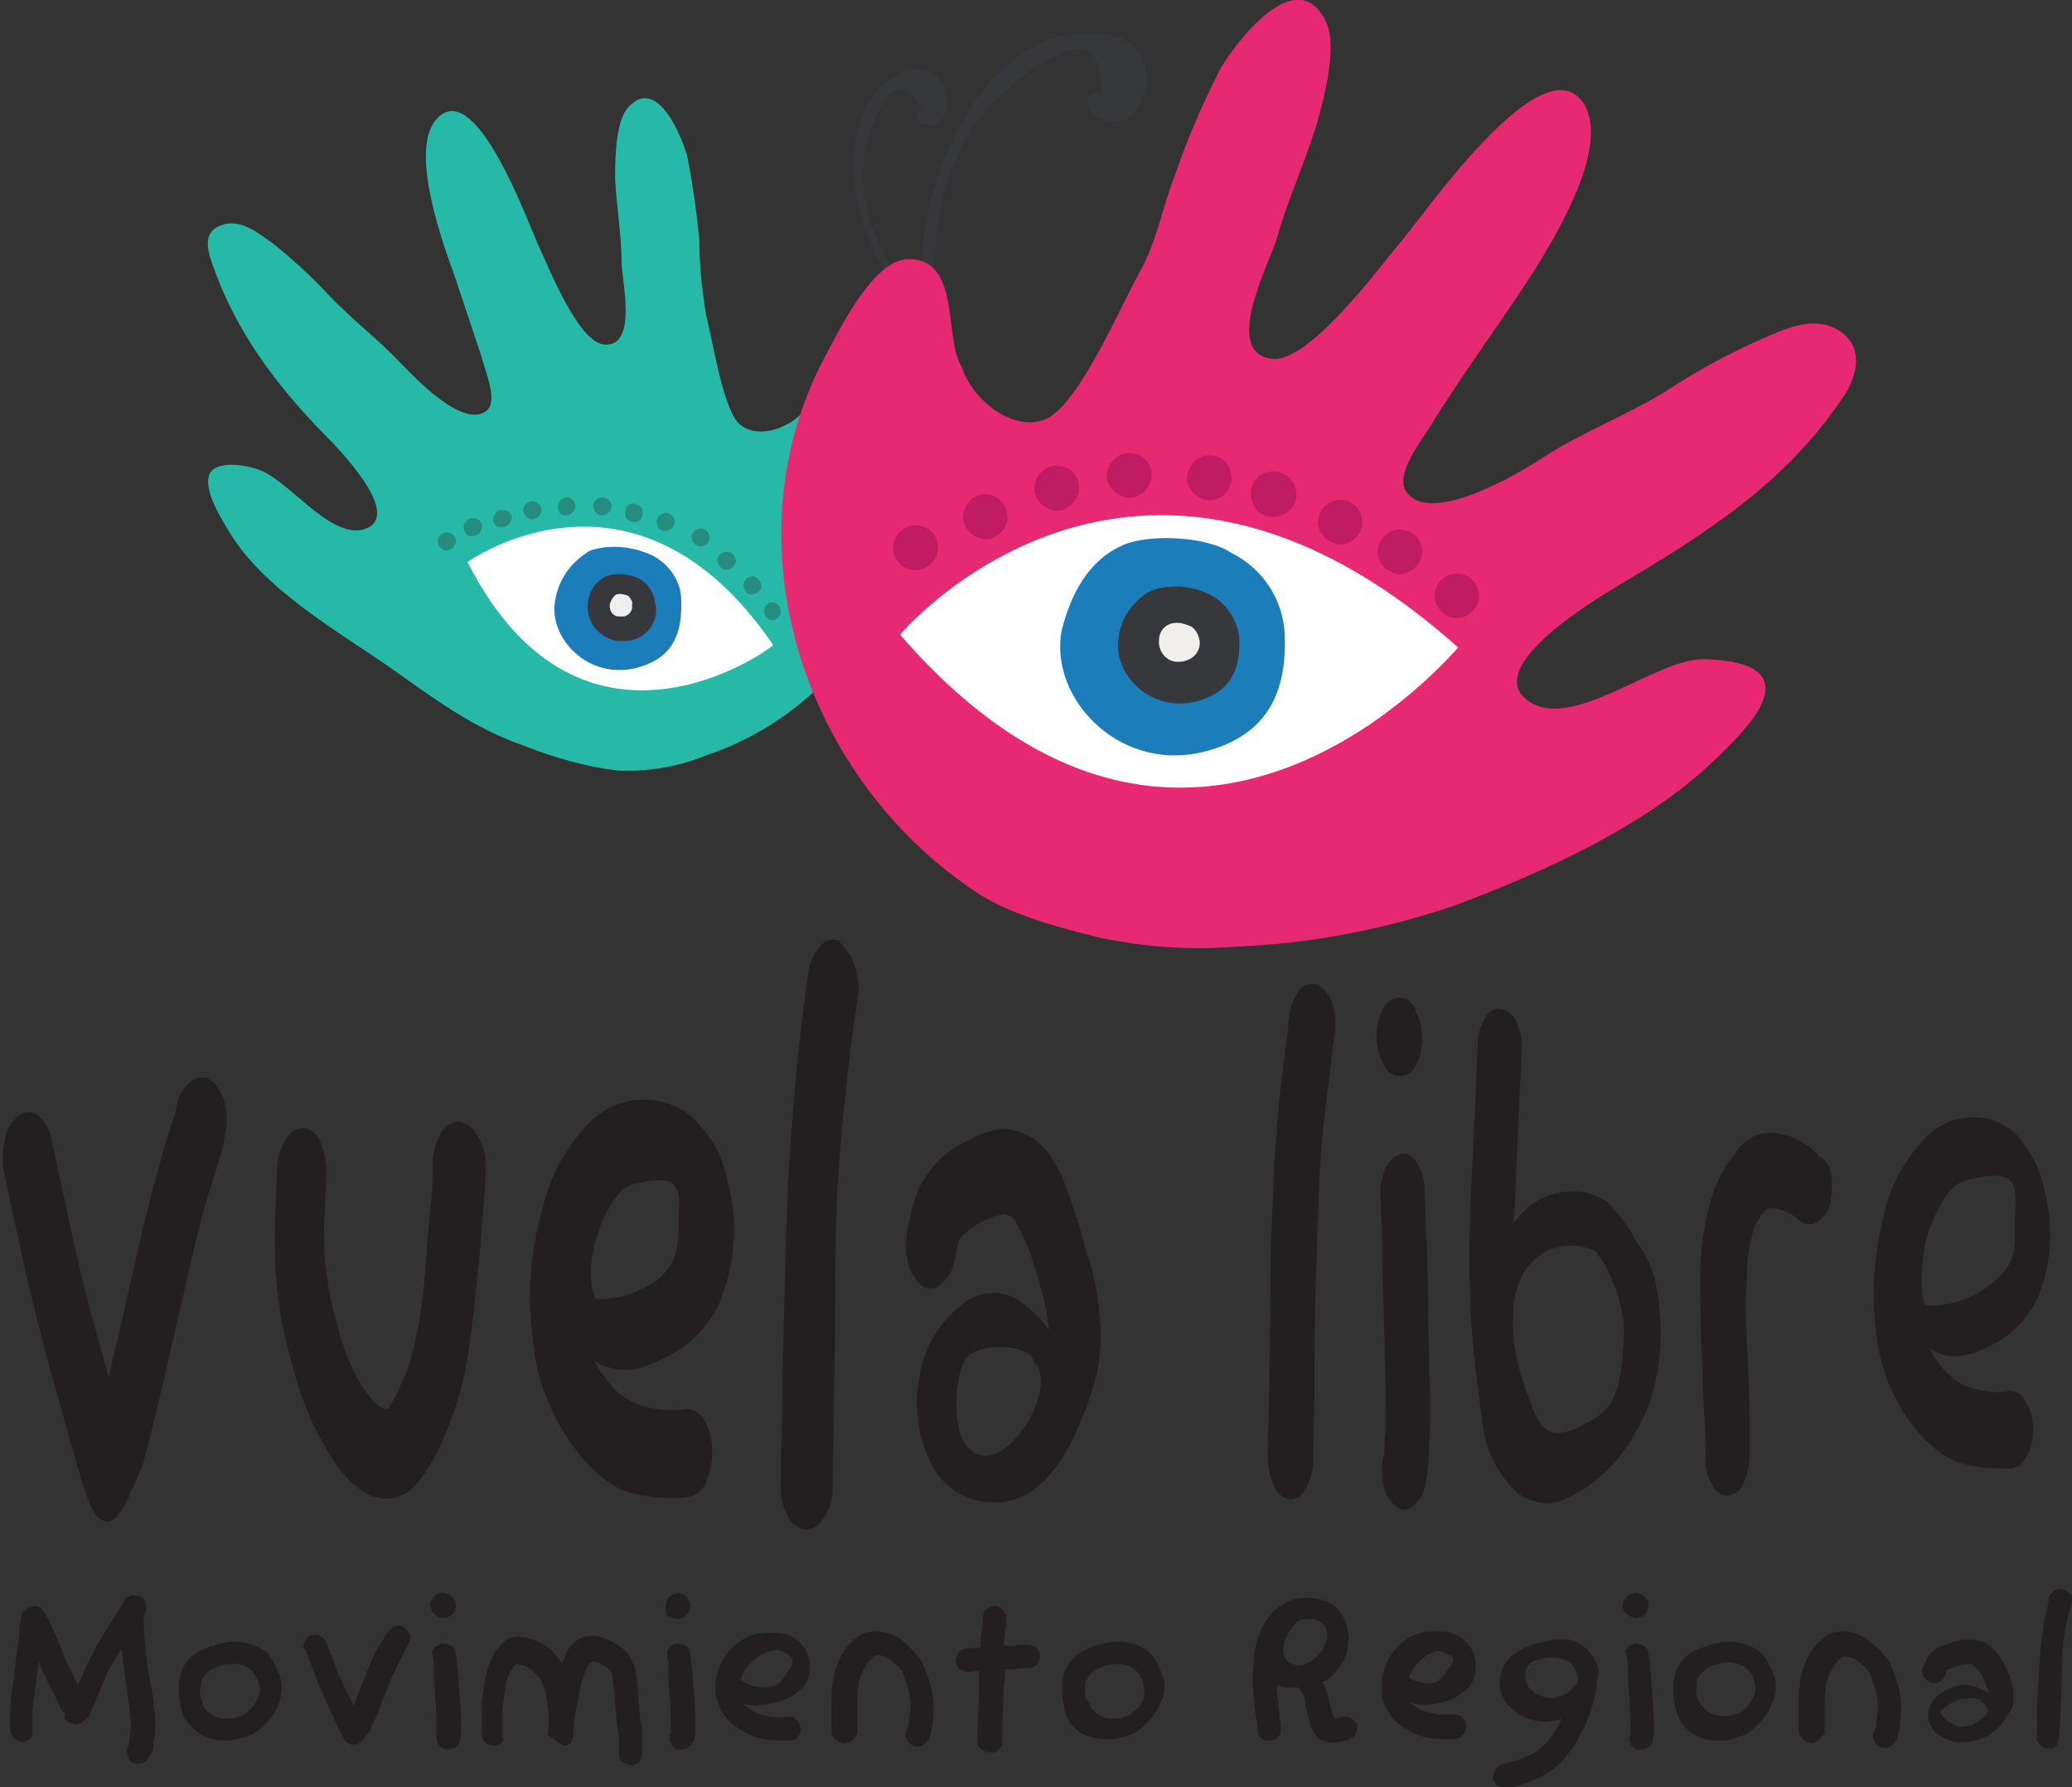 <?xml version="1.0" encoding="utf-8"?>
<!-- Generator: Adobe Illustrator 22.0.1, SVG Export Plug-In . SVG Version: 6.00 Build 0)  -->
<svg version="1.1" id="Layer_1" xmlns="http://www.w3.org/2000/svg" xmlns:xlink="http://www.w3.org/1999/xlink" x="0px" y="0px"
	 viewBox="0 0 160 138" style="enable-background:new 0 0 160 138;" xml:space="preserve">
<rect x="0" y="0" width="160" height="138" fill="#333333" stroke="none"/>
<style type="text/css">
	.st0{fill:#231F20;}
	.st1{fill:#37383B;}
	.st2{fill:#26B9A8;}
	.st3{fill:#FFFFFF;}
	.st4{fill:#E72971;}
	.st5{fill:#1C7DBB;}
	.st6{fill:#F0EFEE;}
	.st7{fill:#BF1C62;}
	.st8{fill:#258C7F;}
</style>
<title>logo_vl</title>
<g id="Layer_1-2">
	<path class="st0" d="M85,102.8c0,1.3-0.1,2.7-0.5,4c-0.4,1.5-1,2.9-1.6,4.2c-1.6,3.3-3.6,5-6,5c-2.1,0.1-4.1-1.1-5-3
		c-0.5-1-0.9-2.2-1-3.3c-0.2-1.3-0.1-2.6,0.2-3.9c0.4-2,1.5-3.7,3.1-5c1.5-1.3,3.7-1.3,5.1,0.1c0.7,0.5,1.2,1.1,1.7,1.8
		c-0.1-1-0.3-2.1-0.6-3.1c-0.3-1.2-0.7-2.5-1.2-3.7c-0.2-0.5-0.5-1.1-0.8-1.6c-0.1-0.2-0.3-0.3-0.4-0.4c-0.2-0.1-0.5-0.2-0.7-0.1
		c-0.5,0.1-0.9,0.3-1.4,0.5c-0.6,0.3-1.1,0.7-1.6,1.1C74.2,95.6,74,95.8,74,96l-0.3,1.4c-0.1,0.7-0.5,1.3-1.1,1.8
		c-0.4,0.4-1.1,0.4-1.5,0c-0.5-0.5-0.9-1.1-1-1.8c-0.2-0.9-0.2-1.8,0-2.6l0.3-1.3c0.3-1.5,1-2.8,2.1-3.9c0.7-0.7,1.5-1.2,2.4-1.6
		c0.7-0.4,1.5-0.7,2.2-0.8c0.7-0.1,1.5,0.1,2.1,0.4c0.7,0.3,1.4,0.9,1.8,1.5c0.6,0.9,1.1,1.8,1.4,2.8c0.6,1.6,1.1,3.2,1.5,4.8
		C84.6,98.6,84.9,100.7,85,102.8z M74.4,111.3c2.4,3.9,7.4-3.6,5.6-6l-0.1,0.4c0.4-2.1-4.4-2.1-5.3-0.8S73.6,109.9,74.4,111.3z"/>
	<path class="st0" d="M66,74.6c0.3,0.8,0.4,1.7,0.2,2.6L66.1,78c-0.1,0.5-0.3,2-0.6,4.5s-0.5,4.9-0.7,7.3s-0.3,5.7-0.3,9.8
		s-0.1,7.3-0.1,9.3s-0.1,3.6-0.1,4.6v1.4c0,0.8-0.2,1.6-0.7,2.3c-0.3,0.6-0.8,0.9-1.4,0.9c-0.6-0.1-1.2-0.5-1.4-1.1
		c-0.4-0.8-0.6-1.6-0.5-2.4v-1.5c0-0.9,0.1-2.4,0.1-4.5s0.1-5.1,0.2-9.3s0.2-7.7,0.4-10.4s0.4-5.4,0.7-8.1s0.5-4.2,0.6-4.8l0.1-0.8
		c0.1-0.8,0.4-1.5,0.9-2.1c0.4-0.5,1-0.7,1.5-0.4C65.4,73.3,65.8,73.9,66,74.6z"/>
	<path class="st0" d="M45.8,99.8c0,0.2,0.1,0.4,0.2,0.5c1.7,0.1,3.4-0.5,4.8-1.5c1.6-1.4,1.6-2.7,1.6-4.7c0-0.8,0.3-2.2-0.6-2.8
		c-0.7-0.4-2.7,0-3.3,0.3c-1.2,0.6-2.2,3-2.5,4.2C45.6,97.1,45.5,98.5,45.8,99.8z M56.2,91.3c0.8,3,0.6,6.2-0.6,9.2
		c-1,2.3-3,4-5.3,4.8c-1.4,0.7-3.1,0.6-4.4-0.2c0.2,0.4,0.5,0.9,0.8,1.2c0.7,1.1,1.7,1.9,3,2.3c0.8,0.2,1.7,0.3,2.5,0.3l0.8-0.1
		c0.6,0,1.2,0.4,1.4,0.9c0.4,0.7,0.6,1.5,0.6,2.4c0,0.8-0.2,1.7-0.5,2.4c-0.2,0.6-0.8,1-1.4,1.1l-0.8,0.1c-1,0-2.1-0.1-3.1-0.3
		c-1.7-0.3-3.4-1.6-5-3.8c-1.8-2.5-2.9-5.5-3.1-8.6c-0.4-3.3-0.1-6.6,0.8-9.7c0.6-2.6,1.9-4.9,3.8-6.8c1.5-1.4,3.6-1.9,5.5-1.4
		c1.2,0.3,2.3,1,3,2C55.3,88.3,55.9,89.7,56.2,91.3L56.2,91.3z"/>
	<path class="st0" d="M45.8,99.8l0.2,0.5C45.8,100.2,45.8,100,45.8,99.8z"/>
	<path class="st0" d="M37.5,90v0.7c0,0.7-0.1,1.6-0.2,2.9s-0.2,2.7-0.4,4.6s-0.4,4-0.7,6c-0.3,2.2-0.9,4.4-1.8,6.5
		c-0.6,1.5-1.4,2.9-2.4,4.1c-0.8,0.8-1.9,1.1-3,0.8c-1.1-0.3-2.3-1.3-3.5-3.2c-1.3-2.1-2.3-4.5-2.9-6.9c-0.7-2.3-1.1-4.6-1.3-7
		c-0.1-1.9-0.1-3.8,0-5.7l0.1-2.6c0-0.8,0.3-1.6,0.7-2.3c0.3-0.5,0.8-0.8,1.4-0.8c0.6,0.1,1,0.5,1.2,1c0.4,0.8,0.5,1.6,0.5,2.5
		l-0.1,2.6c-0.1,1.4-0.1,2.8,0,4.3c0.2,1.7,0.5,3.4,1,5c0.4,1.6,1,3.2,1.9,4.6c0.7,1,1.2,1.5,1.5,1.6c0.2,0.1,0.4,0.1,0.5,0.1
		c0.4-0.7,0.8-1.4,1.1-2.2c0.6-1.3,0.9-2.7,1.2-4.1c0.3-1.8,0.5-3.5,0.6-5.3s0.3-3.4,0.4-4.5c0.1-0.9,0.1-1.5,0.1-1.9V90
		c0-0.9,0.2-1.7,0.6-2.4c0.2-0.6,0.8-0.9,1.4-1c0.6,0.1,1.1,0.4,1.4,1C37.3,88.3,37.5,89.1,37.5,90z"/>
	<path class="st0" d="M17.4,85.4c0.2,0.9,0.1,1.8-0.1,2.6l-0.1,0.6c-0.1,0.4-0.4,1.4-0.9,3c-0.5,1.4-1,3.4-1.6,6
		c-0.6,2.8-1.2,5.2-1.7,7.4c-0.5,2.3-1.1,4.7-1.7,7.1c-0.1,0.3-0.2,0.7-0.3,1s-0.4,1-0.8,1.9c-0.3,0.7-0.6,1.4-1.1,2
		c-0.3,0.4-0.8,0.6-1.2,0.4c-0.5-0.2-0.9-0.9-1.3-2.2c-0.2-0.4-0.8-2.6-1.9-6.5s-2.2-8-3.1-12.2l-1.3-6c-0.2-0.9-0.1-1.8,0.1-2.6
		c0.1-0.7,0.5-1.3,1.1-1.8c0.5-0.3,1.1-0.3,1.5,0.1c0.6,0.5,0.9,1.2,1,1.9l1.3,6c0.8,3.9,1.8,7.7,2.9,11.5c0.1,0.4,0.2,0.7,0.2,0.7
		c0.3-1.3,0.6-2.6,0.9-3.8c0.5-2.3,1.1-4.8,1.7-7.5c0.7-2.8,1.3-5.1,1.8-6.8c0.5-1.5,0.8-2.4,0.8-2.6l0.1-0.5
		c0.2-0.7,0.6-1.3,1.2-1.7c0.5-0.3,1.1-0.3,1.5,0.1C16.9,84,17.3,84.7,17.4,85.4z"/>
	<path class="st0" d="M157.9,92.1c0.7,2.7,0.5,5.5-0.5,8c-0.9,2-2.6,3.5-4.6,4.2c-1.2,0.6-2.7,0.6-3.8-0.2c0.2,0.4,0.4,0.8,0.7,1.1
		c0.6,1,1.6,1.7,2.6,2c0.7,0.2,1.5,0.3,2.2,0.3l0.7-0.1c0.5,0,1,0.3,1.2,0.8c0.4,0.6,0.6,1.4,0.6,2.1c0,0.7-0.1,1.5-0.5,2.1
		c-0.2,0.5-0.6,0.9-1.2,1h-0.7c-0.9,0-1.8-0.1-2.7-0.3c-1.5-0.3-3-1.4-4.4-3.3c-1.6-2.2-2.5-4.8-2.7-7.6c-0.3-2.9,0-5.7,0.7-8.5
		c0.5-2.3,1.7-4.3,3.3-6c1.3-1.2,3.1-1.7,4.8-1.3c1,0.3,2,0.9,2.6,1.8C157.1,89.4,157.7,90.7,157.9,92.1z M155.6,94
		c0-0.9,0.3-2.5-0.6-3c-0.7-0.5-2.9,0-3.6,0.3c-1.3,0.6-2.4,3.3-2.7,4.6c-0.3,1.5-0.4,3-0.2,4.4l-0.1-0.2c0,0.1,0,0.2,0.1,0.3l0,0
		l0,0c0,0.1,0.1,0.2,0.1,0.4c1.9,0.1,3.7-0.5,5.2-1.7C155.8,97.6,155.6,96.2,155.6,94z"/>
	<path class="st0" d="M148.6,100.6c0,0.1,0,0.2,0.1,0.2c0-0.1-0.1-0.2-0.1-0.4C148.6,100.5,148.6,100.6,148.6,100.6z"/>
	<path class="st0" d="M148.6,100.6c0,0,0-0.1-0.1-0.1s0,0,0,0l0,0c0,0,0-0.1,0-0.2L148.6,100.6z"/>
	<path class="st0" d="M148.5,100.3c0,0.1,0,0.1,0,0.2c0-0.1-0.1-0.2-0.1-0.3L148.5,100.3z"/>
	<path class="st0" d="M141.4,90.8c0.1,0.7,0.1,1.5-0.1,2.2c-0.1,0.6-0.5,1.1-1.1,1.4c-0.4,0.3-1,0.1-1.3-0.2l-0.5-0.4
		c-0.4-0.2-0.8-0.4-1.3-0.5c-0.3-0.1-0.7,0-0.9,0.3c-0.4,0.5-0.8,1.1-0.9,1.8c-0.3,1-0.4,2-0.4,3.1c-0.1,1.7-0.1,3.5,0,5.4
		s0.2,3.8,0.2,5.1s0,2.3,0,2.8v0.7c0,0.7-0.2,1.5-0.5,2.1c-0.2,0.5-0.7,0.8-1.2,0.9c-0.5,0-1-0.4-1.2-0.9c-0.4-0.6-0.5-1.4-0.5-2.1
		v-0.7c0-0.4,0-1.2-0.1-2.5s-0.1-2.9-0.2-4.9c-0.1-2.2-0.1-4.2-0.1-6.1c0-1.9,0.3-3.8,0.8-5.6c0.4-1.4,1.1-2.7,2-3.8
		c0.8-1.2,2.2-1.7,3.6-1.3c0.8,0.2,1.6,0.6,2.3,1.2l0.5,0.5C141,89.5,141.4,90.2,141.4,90.8z"/>
	<path class="st0" d="M128.1,100.6c0.2,1.7,0.2,3.5-0.1,5.2c-0.3,1.7-0.8,3.3-1.7,4.8c-0.8,1.5-1.9,2.8-3.2,3.8
		c-1,0.8-2.1,1.4-3.3,1.7c-1.2,0-2.3-0.4-3.1-1.3c-1.2-1.3-2-3-2.2-4.8c-0.2-1.4-0.5-3.6-0.8-6.6c-0.3-3.9-0.3-7.7-0.1-11.6
		c0.2-4.3,0.4-7.3,0.4-8.8l0.1-2.4c0-0.7,0.2-1.4,0.6-2c0.2-0.5,0.7-0.8,1.2-0.7c0.5,0.1,1,0.5,1.2,1c0.3,0.7,0.5,1.4,0.4,2.2
		l-0.1,2.4c-0.1,1.6-0.2,4.5-0.4,8.9c0,0.7-0.1,1.4-0.1,2c0.2-0.2,0.4-0.5,0.6-0.7c0.9-1,2.2-1.6,3.6-1.7c1.1-0.1,2.1,0.2,3,0.8
		c0.9,0.9,1.7,1.9,2.2,3C127.4,97.1,127.9,98.8,128.1,100.6z M124.1,108.7c1.2-1.3,1.3-4.8,1.3-6.4c-0.2-1.8-0.8-3.5-1.7-5l0.1,0.1
		c-0.1-0.1-0.1-0.2-0.2-0.3l0,0c0,0,0-0.1-0.1-0.1c-0.1-0.1-0.2-0.3-0.3-0.4c-2.1-1-4.5-0.2-5.6,1.8c-1.4,2.6-0.7,6.6,0.3,9.1
		c0.4,1,0.8,2.9,2.1,3.1C121.1,110.9,123.6,109.4,124.1,108.7L124.1,108.7z"/>
	<path class="st0" d="M123.8,97.4L123.8,97.4c-0.1-0.1-0.1-0.2-0.2-0.3C123.7,97.3,123.8,97.3,123.8,97.4z"/>
	<path class="st0" d="M123.8,97.4l-0.3-0.4c0,0,0.1,0.1,0.1,0.1c0,0,0.1,0.1,0.1,0.1l0,0C123.7,97.2,123.7,97.3,123.8,97.4z"/>
	<path class="st0" d="M123.6,97.1c0,0-0.1-0.1-0.1-0.1l0,0l-0.2-0.2C123.4,96.8,123.5,96.9,123.6,97.1z"/>
	<path class="st0" d="M110.3,102.9c0.1,3.7,0.2,6.3,0.1,7.7c0,1.1-0.1,2.3-0.2,3.4l-0.1,0.5c-0.1,0.7-0.4,1.3-0.9,1.7
		c-0.3,0.4-0.9,0.5-1.3,0.2c-0.5-0.4-0.9-0.9-1-1.5c-0.2-0.7-0.3-1.5-0.1-2.3l0.1-0.4c0-0.3,0-0.9,0.1-1.8c0-1.3,0-3.8-0.1-7.3
		c-0.1-3.6-0.2-6.2-0.2-8l-0.1-2.7c-0.1-0.7,0.1-1.5,0.4-2.2c0.2-0.5,0.6-0.9,1.2-1.1c0.5-0.1,1,0.2,1.2,0.7c0.4,0.6,0.6,1.3,0.6,2
		l0.1,2.6C110.2,96.5,110.3,99.3,110.3,102.9z"/>
	<path class="st0" d="M109.3,78.1c0.4,0.6,0.5,1.4,0.5,2.1c0,0.7-0.1,1.5-0.5,2.1c-0.2,0.5-0.7,0.8-1.2,0.8c-0.5,0-1-0.3-1.2-0.8
		l-0.1-0.2c-0.4-0.7-0.5-1.4-0.5-2.1c0-0.7,0.1-1.4,0.5-2.1c0.3-0.7,1-1,1.7-0.8c0.3,0.1,0.6,0.4,0.8,0.8L109.3,78.1z"/>
	<path class="st0" d="M102.9,77.5c0.2,0.7,0.3,1.5,0.2,2.2l-0.1,0.7c-0.1,0.4-0.2,1.7-0.5,4s-0.5,4.3-0.6,6.4s-0.2,5-0.3,8.6
		s-0.1,6.4-0.1,8.2s-0.1,3.1-0.1,4v1.3c0,0.7-0.2,1.4-0.6,2.1c-0.2,0.5-0.7,0.8-1.2,0.8c-0.5-0.1-1-0.5-1.2-1
		c-0.3-0.7-0.5-1.4-0.5-2.2v-1.3c0-0.8,0.1-2.1,0.1-3.9s0.1-4.5,0.1-8.1s0.2-6.7,0.3-9.1s0.3-4.7,0.6-7.1s0.5-3.7,0.5-4.2l0.1-0.7
		c0.1-0.7,0.4-1.3,0.8-1.8c0.3-0.4,0.8-0.5,1.3-0.4C102.3,76.4,102.7,76.9,102.9,77.5z"/>
	<path class="st0" d="M136.4,74.8L136.4,74.8c0.1-0.1,0-0.2,0-0.2C136.4,74.7,136.4,74.7,136.4,74.8z"/>
	<path class="st1" d="M72.2,20.3c0-3.7,1-7.4,3-10.6C76.8,7.3,85.7-1,85,7.7c0.1-0.7-1-0.7-1,0c-0.1,1.8,2.5,2.3,3.6,1
		c1.6-2.1,1.3-5.3-1.7-5.9c-9.2-2-14.6,10.2-14.7,17.5c0.1,0.3,0.4,0.4,0.6,0.4C72,20.6,72.1,20.4,72.2,20.3L72.2,20.3z"/>
	<path class="st1" d="M68.8,20.5c-1.4-2.1-2.1-4.6-2.2-7.1c0-1.9,1.9-9.9,4.8-4.7c-0.2-0.4-0.8,0-0.6,0.4c0.6,1.1,2.3,0.4,2.3-0.8
		C73.3,6.5,72,4.8,70,5.5c-5.9,2.3-4.4,11.2-1.8,15.3C68.5,21.2,69.1,20.8,68.8,20.5z"/>
	<path class="st2" d="M62.4,31.3c1.5-1.3,1.5-5.7,4.3-4.9c1.8,0.5,2.5,4.3,2.9,5.9c2.8,11.1-4.3,22.4-15,26
		c-2.2,0.9-4.5,1.3-6.9,1.2c-2.5-0.3-4.9-1-7.2-1.9c-4-1.4-6.9-3.6-10.3-6c-4.3-3-9.9-6.1-12.6-10.7c-0.6-1-2.1-3.4-1.3-4.5
		c0.7-0.8,2.6-0.5,3.5-0.2c2.4,0.7,5.5,5.3,8.2,4.7c3.4-0.9-1.9-6.3-2.9-7.3c-3.8-3.9-6.9-8-8.7-13.2c-0.5-1.4-0.7-2.7,1-3.1
		c1.4-0.3,2.7,0.8,3.8,1.6c1.5,1.2,2.9,2.5,4.2,3.9c1.7,1.8,3.8,3.4,5.5,5.2c0.9,0.9,5,5.4,6.8,3.6c0.7-0.9-0.3-3.1-0.5-4
		c-0.7-2.1-1.4-4.2-2.1-6.3c-0.9-2.5-3.7-10.1-1.2-12.3c3-2.7,6.9,8.3,7.7,10s3,7.3,5,7.6c2.7,0.3,1.4-5,1.4-6.3
		c0-2.1-0.4-4.4-0.5-6.5c0-1.3,0-4.4,1-5.5c2.3-2.6,4.3,2.6,4.6,3.9c0.4,2.1,0.7,4.2,0.9,6.3c0,1.9,0.2,3.8,0.5,5.7
		c0.5,2,1.2,6.5,2.3,8.2C58.1,34.2,61.3,33.1,62.4,31.3"/>
	<path class="st3" d="M36.1,43.4c0,0,12.9-9.3,23.6,6.4C59.8,49.9,45,60.9,36.1,43.4z"/>
	<path class="st4" d="M74.3,28.4c-1.5-2.3,0-8.4-4.2-8.4c-2.6,0.1-5.1,5.1-6.1,7c-8,14.3-2.3,32.6,11.1,41.7
		c2.7,1.9,6.6,2.9,9.8,3.7c3.4,0.7,6.9,1,10.4,0.7c5.7-0.2,11.4-1.3,16.8-3.1c7-2.6,15.3-6.3,20.7-11.7c1.2-1.2,4.2-4,3.4-5.8
		c-0.6-1.4-3.4-1.6-4.8-1.6c-3.6,0.1-9.7,5.3-13.1,3.4c-4.4-2.5,5-8.1,6.7-9.1c6.7-4,12.8-7.8,17.3-14.5c1.2-1.7,1.7-4.1-0.5-5.3
		c-1.9-1-4,0-5.8,0.8c-2.5,1.1-4.9,2.4-7.2,3.9c-3,1.9-6.5,3.2-9.6,5.2c-1.5,1-9,5.6-10.7,2.5c-0.7-1.5,1.6-4.2,2.2-5.3
		c1.7-2.7,3.5-5.3,5.3-7.9c2.2-3.2,8.8-12.6,6.3-16.6c-3.2-4.9-12.6,9-14.4,11c-1.5,1.8-6.9,9.1-9.7,8.7c-3.9-0.5-0.1-7.5,0.4-9.3
		c0.8-2.9,2.2-5.9,3.1-8.9c0.5-1.8,1.7-6.1,0.6-8c-2.3-4.4-7,2-8,3.7c-1.4,2.7-2.6,5.5-3.6,8.4c-1,2.6-1.4,5.2-2.8,7.6
		c-1.4,2.6-4,8.5-6.2,10.5C79.3,34.1,75.2,31.3,74.3,28.4"/>
	<path class="st3" d="M69.5,49c0,0,18-21.4,43.1,1C112.5,50,92,75,69.5,49z"/>
	<path class="st5" d="M95.1,42.7c-1.9-1.3-6.4-1.5-8.4-0.6c-2.7,1.2-4,3.8-4.7,6.5C80.9,54,86.7,60,93.5,57.9
		c4.7-1.4,5.9-4.9,5.7-9.1C99,46.2,97.5,43.9,95.1,42.7"/>
	<path class="st1" d="M93.4,45.9c-1.4-0.7-3-0.8-4.5-0.3c-1.3,0.7-2.3,2-2.5,3.5c-0.6,2.9,2.5,6.1,6.2,5c2.6-0.8,3.2-2.6,3.1-4.9
		C95.5,47.7,94.6,46.5,93.4,45.9"/>
	<path class="st6" d="M91.8,48.3c-0.5-0.2-1-0.3-1.5-0.1c-0.5,0.2-0.8,0.7-0.8,1.2c-0.1,0.9,0.6,1.7,1.4,1.7c0.2,0,0.5,0,0.7-0.1
		c0.7-0.2,1.2-0.9,1-1.7C92.5,48.9,92.2,48.4,91.8,48.3"/>
	<path class="st5" d="M50.4,42.9c-1.5-0.7-3.2-0.9-4.8-0.4c-1.4,0.8-2.4,2.1-2.7,3.7c-0.7,3,2.6,6.5,6.5,5.3
		c2.7-0.8,3.3-2.8,3.2-5.2C52.6,44.9,51.7,43.6,50.4,42.9"/>
	<path class="st1" d="M49.4,44.7c-0.8-0.4-1.8-0.5-2.6-0.2c-0.8,0.4-1.3,1.1-1.4,2c-0.2,1.5,0.9,2.8,2.3,3c0.4,0,0.8,0,1.2-0.1
		c1.2-0.3,2-1.6,1.7-2.8C50.5,45.8,50.1,45.1,49.4,44.7"/>
	<path class="st6" d="M48.5,46c-0.3-0.1-0.6-0.2-0.9-0.1c-0.2,0.1-0.4,0.4-0.5,0.7c-0.1,0.5,0.2,1,0.7,1c0.1,0,0.3,0,0.4,0
		c0.4-0.1,0.7-0.5,0.6-0.9C48.9,46.5,48.7,46.2,48.5,46"/>
	<path class="st7" d="M72.4,42.6c-0.2,0.9-1.1,1.6-2,1.4S68.8,43,69,42c0.2-0.9,1-1.6,2-1.4C71.9,40.7,72.6,41.6,72.4,42.6
		C72.4,42.6,72.4,42.6,72.4,42.6z"/>
	<path class="st8" d="M60.3,47.3c-0.1,0.4-0.4,0.6-0.7,0.6c0,0,0,0,0,0c-0.4-0.1-0.6-0.4-0.6-0.8c0,0,0,0,0,0
		c0.1-0.4,0.4-0.6,0.7-0.6c0,0,0,0,0,0C60.1,46.6,60.3,46.9,60.3,47.3C60.3,47.3,60.3,47.3,60.3,47.3z"/>
	<path class="st8" d="M58.8,45.3c-0.1,0.4-0.4,0.6-0.8,0.6s-0.6-0.4-0.6-0.8c0.1-0.4,0.4-0.6,0.8-0.6C58.5,44.6,58.8,44.9,58.8,45.3
		C58.8,45.3,58.8,45.3,58.8,45.3z"/>
	<path class="st8" d="M56.8,43.4c-0.1,0.4-0.4,0.6-0.8,0.6c-0.4-0.1-0.6-0.4-0.6-0.8s0.4-0.6,0.8-0.6C56.6,42.7,56.9,43,56.8,43.4z"
		/>
	<path class="st8" d="M54.8,41.6c-0.1,0.4-0.4,0.6-0.8,0.6c-0.4-0.1-0.6-0.4-0.6-0.8c0.1-0.4,0.4-0.6,0.8-0.6c0,0,0,0,0,0
		C54.6,40.9,54.8,41.2,54.8,41.6C54.8,41.6,54.8,41.6,54.8,41.6z"/>
	<path class="st8" d="M52.1,40.4c-0.1,0.4-0.4,0.6-0.8,0.6s-0.6-0.4-0.6-0.8c0.1-0.4,0.4-0.6,0.8-0.6C51.9,39.7,52.2,40.1,52.1,40.4
		C52.1,40.4,52.1,40.4,52.1,40.4z"/>
	<path class="st8" d="M49.6,39.7c0,0.4-0.3,0.7-0.7,0.6s-0.7-0.3-0.6-0.7c0,0,0-0.1,0-0.1c0-0.4,0.3-0.7,0.7-0.6s0.7,0.3,0.6,0.7
		C49.7,39.6,49.7,39.7,49.6,39.7z"/>
	<path class="st8" d="M47.2,39.2c-0.1,0.4-0.4,0.6-0.8,0.6c-0.4-0.1-0.6-0.4-0.6-0.8c0.1-0.4,0.4-0.6,0.8-0.6c0,0,0,0,0,0
		C47,38.5,47.3,38.8,47.2,39.2z"/>
	<path class="st8" d="M44.4,39.2c-0.1,0.4-0.4,0.6-0.8,0.6S43,39.3,43.1,39c0.1-0.4,0.4-0.6,0.8-0.6C44.2,38.5,44.5,38.8,44.4,39.2
		C44.4,39.2,44.4,39.2,44.4,39.2z"/>
	<path class="st8" d="M41.8,39.5c-0.1,0.4-0.4,0.6-0.8,0.6c-0.4-0.1-0.6-0.4-0.6-0.8c0.1-0.4,0.4-0.6,0.8-0.6
		C41.6,38.8,41.9,39.2,41.8,39.5z"/>
	<path class="st8" d="M39.5,40.1c-0.1,0.4-0.4,0.6-0.8,0.6c-0.4,0-0.7-0.3-0.6-0.7s0.3-0.7,0.7-0.6c0,0,0.1,0,0.1,0
		C39.3,39.4,39.6,39.7,39.5,40.1z"/>
	<path class="st8" d="M37.2,40.8c-0.1,0.4-0.4,0.6-0.8,0.6s-0.6-0.4-0.6-0.8c0.1-0.4,0.4-0.6,0.8-0.6C37,40,37.3,40.4,37.2,40.8
		C37.3,40.7,37.3,40.7,37.2,40.8z"/>
	<path class="st8" d="M35.2,41.9c-0.1,0.4-0.4,0.6-0.8,0.6c0,0,0,0,0,0c-0.4-0.1-0.6-0.4-0.6-0.8c0.1-0.4,0.4-0.6,0.8-0.6
		C35,41.2,35.3,41.5,35.2,41.9C35.2,41.9,35.2,41.9,35.2,41.9z"/>
	<path class="st7" d="M77.8,40.2c-0.2,0.9-1.1,1.6-2,1.4s-1.6-1.1-1.4-2c0.2-0.9,1-1.6,2-1.4C77.2,38.3,77.9,39.2,77.8,40.2
		C77.8,40.2,77.8,40.2,77.8,40.2z"/>
	<path class="st7" d="M83.3,38c-0.2,0.9-1.1,1.6-2,1.4s-1.6-1.1-1.4-2c0.2-0.9,1-1.6,2-1.4C82.8,36.1,83.5,37,83.3,38
		C83.4,38,83.4,38,83.3,38z"/>
	<path class="st7" d="M88.9,37c-0.2,0.9-1.1,1.6-2,1.4c-0.9-0.2-1.6-1.1-1.4-2c0.2-0.9,1-1.5,1.9-1.4C88.4,35.1,89.1,36,88.9,37
		C88.9,37,88.9,37,88.9,37z"/>
	<path class="st7" d="M95.1,37.2c-0.2,0.9-1.1,1.6-2,1.4s-1.6-1.1-1.4-2c0.2-0.9,1-1.6,2-1.4C94.6,35.3,95.2,36.2,95.1,37.2
		C95.1,37.1,95.1,37.1,95.1,37.2z"/>
	<path class="st7" d="M100.1,38.4c-0.1,0.9-1,1.6-2,1.5s-1.6-1-1.5-2s1-1.6,2-1.5c0,0,0,0,0,0C99.5,36.6,100.2,37.4,100.1,38.4z"/>
	<path class="st7" d="M105.2,40.6c-0.2,0.9-1.1,1.6-2,1.4c-0.9-0.2-1.6-1.1-1.4-2c0.2-0.9,1-1.5,1.9-1.4
		C104.6,38.7,105.3,39.6,105.2,40.6C105.2,40.5,105.2,40.5,105.2,40.6z"/>
	<path class="st7" d="M109.8,42.9c-0.2,0.9-1.1,1.6-2,1.4s-1.6-1.1-1.4-2c0.2-0.9,1-1.5,1.9-1.4C109.3,41,110,41.9,109.8,42.9
		C109.9,42.8,109.9,42.9,109.8,42.9z"/>
	<path class="st7" d="M114.2,46.3c-0.2,0.9-1.1,1.6-2,1.4c-0.9-0.2-1.6-1.1-1.4-2c0.2-0.9,1-1.5,1.9-1.4
		C113.7,44.4,114.3,45.3,114.2,46.3C114.2,46.3,114.2,46.3,114.2,46.3z"/>
	<path class="st0" d="M2.4,134.2c-0.2,0.2-0.4,0.3-0.6,0.3c-0.2,0-0.5-0.1-0.7-0.3c-0.2-0.2-0.3-0.4-0.3-0.6v-1c0-0.8,0-1.7,0.2-2.5
		c0.1-0.9,0.2-1.8,0.3-2.5s0.2-1.2,0.2-1.7s0.1-0.7,0.1-0.9c0-0.3,0.2-0.6,0.4-0.7c0.2-0.2,0.4-0.2,0.7-0.3c0.2,0,0.4,0.1,0.5,0.2
		c0.1,0.1,0.2,0.3,0.3,0.4c0.1,0.1,0.1,0.3,0.2,0.4l0.1,0.2c0.3,0.6,0.6,1.3,0.9,2c0.2,0.7,0.5,1.3,0.8,1.8l0.5,1.1
		c0.1-0.1,0.1-0.3,0.2-0.4c0.4-0.9,0.8-1.8,1.3-2.7c0.5-0.8,0.9-1.5,1.3-2.1s0.6-0.9,0.7-1.1c0,0,0-0.1,0-0.1l0.1-0.1
		c0-0.1,0.1-0.1,0.1-0.2c0.1-0.1,0.2-0.1,0.2-0.1c0.1,0,0.2-0.1,0.3-0.1c0.2,0,0.5,0,0.7,0.1c0.2,0.1,0.3,0.2,0.3,0.4
		c0,0.2,0.1,0.3,0.1,0.5c0,0.1,0,0.3-0.1,0.4l-0.1,0.2c0,0.5,0,1.2,0.1,2.1c0.1,1,0.2,2,0.4,3c0.2,0.9,0.3,1.8,0.4,2.8
		c0,0.6,0,1.2-0.1,1.8c-0.1,0.5-0.1,0.8-0.2,0.9l-0.1,0.1c-0.1,0.2-0.2,0.4-0.5,0.6c-0.2,0.1-0.5,0.1-0.7,0.1
		c-0.2-0.1-0.4-0.2-0.5-0.5c-0.1-0.2-0.1-0.5-0.1-0.7l0.1-0.1c0-0.1,0.1-0.3,0.1-0.6c0.1-0.5,0.1-0.9,0.1-1.4
		c-0.1-0.8-0.2-1.7-0.3-2.5c-0.2-1-0.3-2.1-0.4-3.1l-0.5,0.8c-0.5,0.8-0.9,1.6-1.2,2.5c-0.4,1-0.7,1.6-0.8,1.8
		c0,0.1-0.1,0.2-0.2,0.3c-0.1,0.1-0.3,0.2-0.4,0.3c-0.2,0.1-0.4,0.2-0.6,0.1c-0.2,0-0.5-0.1-0.6-0.3c0,0-0.1-0.1-0.1-0.1L5,132.3
		c0,0-0.1-0.1-0.1-0.1s-0.1-0.1-0.1-0.1l-0.1-0.1v-0.1l-0.1-0.2c0-0.1-0.1-0.1-0.1-0.2c-0.2-0.5-0.5-1-0.8-1.6s-0.5-1-0.7-1.6
		c-0.1,0.6-0.2,1.4-0.3,2.2c-0.1,0.7-0.2,1.5-0.2,2.2v1C2.6,133.8,2.5,134,2.4,134.2z"/>
	<path class="st0" d="M23.5,126.8c0.2-0.5,0.7-0.7,1.2-0.5c0,0,0,0,0,0c0.2,0.1,0.4,0.3,0.5,0.5l0.6,1.6c0.4,1.1,0.9,2.1,1.4,3.1
		c0,0.1,0.1,0.1,0.1,0.2c0.2-0.4,0.3-0.7,0.4-1c0.2-0.6,0.5-1.3,0.8-2c0.2-0.6,0.5-1.2,0.9-1.8l0.4-0.7l0.1-0.1
		c0.1-0.2,0.3-0.4,0.5-0.5c0.2-0.1,0.5-0.1,0.7,0c0.2,0.1,0.4,0.3,0.5,0.5c0.1,0.2,0.1,0.5,0,0.7l-0.1,0.2l-0.4,0.8
		c-0.3,0.5-0.5,1.1-0.8,1.6c-0.3,0.8-0.6,1.4-0.8,2s-0.5,1.3-0.8,1.9c0,0.1-0.1,0.2-0.1,0.3c-0.1,0.1-0.2,0.3-0.4,0.5
		c-0.1,0.2-0.3,0.4-0.5,0.5c-0.2,0.1-0.4,0.1-0.6,0.1c-0.3-0.1-0.5-0.3-0.6-0.6c-0.1-0.1-0.4-0.7-0.9-1.8c-0.5-1.1-1-2.2-1.4-3.3
		l-0.6-1.6C23.4,127.3,23.4,127,23.5,126.8z"/>
	<path class="st0" d="M33.2,124c0-0.2,0.1-0.5,0.3-0.7c0.2-0.2,0.4-0.3,0.7-0.3c0.2,0,0.5,0.1,0.7,0.3h0c0.2,0.2,0.3,0.4,0.3,0.7
		c0,0.2-0.1,0.5-0.3,0.7c-0.4,0.3-0.9,0.3-1.3,0l0,0C33.4,124.5,33.3,124.3,33.2,124z M33.6,127.2c0.2-0.2,0.4-0.3,0.6-0.3
		c0.2,0,0.5,0.1,0.7,0.2c0.2,0.2,0.3,0.4,0.3,0.6l0.1,0.8c0.1,0.6,0.1,1.4,0.2,2.5s0.1,1.9,0.1,2.4c0,0.3,0,0.7-0.1,1v0.1
		c-0.1,0.2-0.2,0.4-0.5,0.5c-0.4,0.2-1,0.1-1.2-0.4c0,0,0,0,0,0c-0.1-0.2-0.1-0.5-0.1-0.7v-0.1c0-0.1,0-0.3,0-0.6s0-1.2-0.1-2.3
		s-0.1-1.9-0.1-2.5l-0.1-0.8C33.3,127.6,33.4,127.4,33.6,127.2L33.6,127.2z"/>
	<path class="st0" d="M38.8,134.5c-0.2,0.2-0.4,0.3-0.6,0.3c-0.2,0-0.5-0.1-0.7-0.2c-0.2-0.2-0.3-0.4-0.3-0.6v-0.5
		c0-0.3,0-0.8,0-1.5c0-0.7,0.1-1.3,0.2-2c0.1-0.7,0.3-1.4,0.6-2c0.2-0.5,0.6-0.9,1-1.3c0.3-0.2,0.6-0.3,0.9-0.3c0.3,0,0.6,0,0.9,0.1
		c0.8,0.2,1.6,0.6,2.1,1.3c0.2,0.2,0.4,0.5,0.5,0.7c0.1-0.3,0.2-0.6,0.3-0.8c0.5-1.2,1.8-1.7,2.9-1.2c0.1,0,0.2,0.1,0.3,0.1
		c0.6,0.2,1.1,0.6,1.5,1c0.4,0.5,0.6,1,0.7,1.6c0.1,0.7,0.2,1.4,0.2,2.1c0.1,0.8,0.1,1.4,0.2,1.8s0.1,0.8,0.1,1.2s0,0.6,0,0.8v0.2
		c0,0.2-0.1,0.5-0.2,0.7c-0.2,0.2-0.4,0.3-0.6,0.3c-0.2,0-0.5-0.1-0.7-0.2c-0.2-0.2-0.3-0.4-0.3-0.6v-0.2c0-0.2,0-0.4,0-0.8
		s0-0.7-0.1-1.1s-0.1-1-0.2-1.9c0-0.6-0.1-1.3-0.2-1.9c0-0.3-0.1-0.5-0.3-0.7c-0.2-0.2-0.5-0.4-0.8-0.5c-0.2-0.1-0.3-0.1-0.5-0.1
		c-0.1,0.1-0.2,0.2-0.3,0.3c-0.2,0.5-0.4,0.9-0.5,1.4c-0.1,0.3-0.2,0.7-0.2,1c-0.1,0.4-0.2,0.9-0.3,1.4c0,0.2-0.1,0.5-0.1,0.6
		s0,0.3,0,0.4c0,0.3,0,0.6-0.1,0.9c0,0.2-0.1,0.3-0.3,0.4c-0.2,0.1-0.3,0.1-0.5,0c-0.2-0.1-0.4-0.2-0.5-0.3
		c-0.1-0.1-0.3-0.2-0.4-0.3l-0.2-0.1c0-0.3,0.1-0.7,0.1-1c0-0.3,0-0.7-0.1-1.1c0-0.3-0.1-0.6-0.1-0.8s-0.1-0.6-0.2-0.8
		c-0.1-0.4-0.3-0.8-0.7-1.1c-0.4-0.5-0.9-0.7-1.5-0.7c-0.1,0.2-0.3,0.4-0.4,0.6c-0.2,0.4-0.4,0.9-0.4,1.4c-0.1,0.6-0.2,1.2-0.2,1.9
		c0,0.6,0,1.1,0,1.4v0.5C39,134.2,38.9,134.4,38.8,134.5z"/>
	<path class="st0" d="M51.4,124c0-0.2,0.1-0.5,0.3-0.7c0.4-0.4,0.9-0.4,1.3,0l0,0c0.2,0.2,0.3,0.4,0.3,0.7c0,0.2-0.1,0.5-0.3,0.7
		c-0.2,0.2-0.4,0.3-0.7,0.3c-0.2,0-0.5-0.1-0.7-0.2h-0.1C51.4,124.5,51.4,124.2,51.4,124z M51.7,127.2c0.2-0.2,0.4-0.3,0.6-0.3
		c0.2,0,0.5,0.1,0.7,0.2c0.2,0.2,0.3,0.4,0.3,0.6l0.1,0.8c0.1,0.6,0.1,1.4,0.2,2.5s0.1,1.9,0.1,2.4c0,0.3,0,0.7-0.1,1l-0.1,0.1
		c-0.1,0.2-0.2,0.4-0.5,0.5c-0.2,0.1-0.5,0.1-0.7,0.1c-0.2-0.1-0.4-0.2-0.5-0.5c-0.1-0.2-0.1-0.5-0.1-0.7l0.1-0.1c0-0.1,0-0.3,0-0.6
		s0-1.2-0.1-2.3s-0.1-1.9-0.1-2.5l-0.1-0.8C51.5,127.6,51.6,127.4,51.7,127.2L51.7,127.2z"/>
	<path class="st0" d="M65.9,134.3c-0.2,0.2-0.4,0.3-0.7,0.3c-0.2,0-0.5-0.1-0.7-0.3c-0.2-0.2-0.3-0.4-0.3-0.6v-0.4
		c0-0.3,0-0.8,0-1.5c0-0.7,0-1.3,0.1-1.9c0.1-0.7,0.3-1.3,0.6-1.9c0.3-0.7,0.8-1.2,1.3-1.6c0.5-0.4,1.2-0.5,1.9-0.4
		c0.7,0.1,1.3,0.4,1.8,0.9c0.5,0.4,0.9,0.9,1.3,1.4c0.2,0.5,0.4,1,0.6,1.6c0.3,1,0.4,2.2,0.2,3.2c0,0.3-0.1,0.7-0.2,1l-0.1,0.2
		c-0.1,0.2-0.3,0.4-0.5,0.5c-0.2,0.1-0.5,0.1-0.7,0c-0.2-0.1-0.4-0.3-0.5-0.5c-0.1-0.2-0.1-0.5,0-0.7l0.1-0.2
		c0.1-0.2,0.1-0.4,0.1-0.7c0.1-0.4,0.1-0.7,0.1-1.1c0-0.5-0.1-0.9-0.2-1.3c-0.1-0.4-0.3-0.8-0.4-1.2c-0.2-0.3-0.5-0.6-0.8-0.8
		c-0.3-0.3-0.6-0.4-1-0.5c-0.2,0-0.4,0-0.5,0.2c-0.3,0.2-0.5,0.5-0.7,0.9c-0.2,0.4-0.4,0.9-0.4,1.3c-0.1,0.6-0.1,1.1-0.1,1.7
		c0,0.7,0,1.2,0,1.5v0.4C66.2,133.9,66.1,134.1,65.9,134.3z"/>
	<path class="st0" d="M77.8,127.1L79,127h0.3c0.2,0,0.5,0.1,0.7,0.2c0.2,0.2,0.3,0.4,0.3,0.6c0,0.5-0.3,1-0.8,1c0,0,0,0,0,0h-0.3
		l-1.2,0.1h-0.4c0,0.4,0,0.9-0.1,1.4c0,1.5-0.1,2.6-0.1,3.2v1c0,0.2-0.1,0.5-0.3,0.6c-0.2,0.2-0.4,0.3-0.7,0.2
		c-0.2,0-0.5-0.1-0.7-0.3c-0.2-0.2-0.3-0.4-0.2-0.6v-1c0-0.7,0.1-1.7,0.1-3.2c0-0.4,0-0.8,0-1.2l-0.8,0.1c-0.2,0-0.5-0.1-0.7-0.2
		c-0.2-0.2-0.3-0.4-0.3-0.6c0-0.2,0.1-0.5,0.2-0.7c0.2-0.2,0.4-0.3,0.6-0.3l1.1-0.1c0-0.2,0-0.3,0-0.5c0.1-0.8,0.2-1.4,0.2-1.6v-0.3
		c0-0.2,0.2-0.5,0.3-0.6c0.2-0.1,0.4-0.2,0.7-0.2c0.5,0.1,0.8,0.5,0.8,1v0.3c0,0.2-0.1,0.7-0.2,1.6v0.1L77.8,127.1z"/>
	<g>
		<path class="st0" d="M21.6,129.4c-0.2-0.5-0.4-1-0.7-1.4c-0.3-0.5-0.8-0.8-1.4-1c-0.6-0.2-1.3-0.3-1.9-0.2c-0.7,0.1-1.4,0.3-2,0.6
			c-0.5,0.2-1,0.6-1.3,1.1c-0.3,0.4-0.4,0.9-0.5,1.5c0,0.5,0,1,0.1,1.5c0,0.2,0.1,0.3,0.1,0.5c0.1,0.4,0.3,0.8,0.6,1.1
			c0.4,0.5,0.9,0.9,1.5,1.1c0.6,0.2,1.1,0.2,1.7,0.2c0.5-0.1,1-0.2,1.5-0.4c0.5-0.2,0.9-0.6,1.2-0.9c0.4-0.4,0.8-0.9,1-1.5
			C21.8,130.8,21.8,130,21.6,129.4z M19.9,131.1c-0.1,0.3-0.3,0.6-0.6,0.9c-0.2,0.2-0.4,0.4-0.7,0.5c-0.3,0.1-0.6,0.2-0.8,0.2
			c-0.3,0-0.7,0-1-0.1c-0.3-0.1-0.7-0.3-0.9-0.6c-0.2-0.2-0.3-0.4-0.3-0.7c0-0.1-0.1-0.2-0.1-0.3c-0.1-0.3-0.1-0.6,0-0.8
			c0-0.3,0.1-0.6,0.3-0.8c0.2-0.3,0.4-0.5,0.8-0.6c0.3-0.2,0.7-0.3,1.1-0.3c0.4-0.1,0.7,0,1.1,0.1c0.3,0.1,0.6,0.3,0.8,0.6
			c0.2,0.3,0.3,0.5,0.4,0.8C20.1,130.3,20.1,130.8,19.9,131.1z"/>
	</g>
	<g>
		<path class="st0" d="M89.8,129.4c-0.2-0.5-0.4-1-0.7-1.4c-0.3-0.5-0.8-0.8-1.4-1c-0.6-0.2-1.3-0.3-1.9-0.2c-0.7,0.1-1.4,0.3-2,0.6
			c-0.5,0.2-1,0.6-1.3,1.1c-0.3,0.4-0.4,0.9-0.5,1.5c0,0.5,0,1,0.1,1.5c0,0.2,0.1,0.3,0.1,0.5c0.1,0.4,0.3,0.8,0.5,1.1
			c0.4,0.5,0.9,0.9,1.5,1c0.6,0.2,1.1,0.2,1.7,0.2c0.5-0.1,1-0.2,1.5-0.4c0.5-0.2,0.9-0.6,1.2-0.9c0.4-0.4,0.8-0.9,1-1.5
			C90,130.8,90,130.1,89.8,129.4z M88.3,131.2c-0.1,0.3-0.3,0.6-0.6,0.8c-0.2,0.2-0.4,0.4-0.7,0.5c-0.3,0.1-0.5,0.2-0.8,0.2
			c-0.3,0-0.7,0-1-0.1c-0.6-0.2-1-0.7-1.2-1.3h-0.1c0-0.1-0.1-0.2-0.1-0.3c0-0.3,0-0.6,0-0.8c0-0.3,0.1-0.6,0.3-0.8
			c0.2-0.3,0.5-0.5,0.8-0.6c0.4-0.2,0.7-0.3,1.1-0.3c0.4,0,0.7,0,1.1,0.1c0.3,0.1,0.6,0.3,0.8,0.6c0.2,0.3,0.3,0.5,0.4,0.8
			C88.4,130.4,88.4,130.8,88.3,131.2z"/>
	</g>
	<g>
		<path class="st0" d="M59.6,131.5c1-0.1,1.8-0.6,2.5-1.3c0.8-1.2,0.5-2.8-0.6-3.6c-0.4-0.3-0.9-0.5-1.4-0.5c-0.9-0.1-1.8,0-2.6,0.4
			c-1.6,0.9-2.5,2.7-2.2,4.5c0.2,0.9,0.7,1.8,1.5,2.3c0.7,0.5,1.5,0.9,2.3,1c0.5,0.1,1,0.1,1.5,0.1H61c0.2,0,0.5-0.1,0.6-0.3
			c0.2-0.2,0.3-0.4,0.2-0.7c0-0.2-0.1-0.5-0.3-0.6c-0.2-0.2-0.4-0.3-0.7-0.2h-0.4c-0.4,0-0.8,0-1.2-0.1c-0.5-0.1-1-0.3-1.4-0.6
			c-0.1-0.1-0.2-0.2-0.4-0.3C58.2,131.7,59,131.7,59.6,131.5z M57.2,129.7L57.2,129.7C57.1,129.7,57.1,129.7,57.2,129.7l0.1-0.3
			L57.2,129.7C57.2,129.7,57.2,129.7,57.2,129.7c0.2-0.6,0.5-1.1,1-1.5c0.5-0.5,1.1-0.7,1.8-0.8c0.3,0,1,0.4,1.2,0.7
			c0.1,0.3-0.2,0.8-0.4,1c-0.4,0.7-0.7,1.1-1.6,1.2C58.4,130.3,57.7,130.1,57.2,129.7C57.2,129.7,57.2,129.7,57.2,129.7z"/>
		<path class="st3" d="M57.1,129.7C57.1,129.7,57.1,129.7,57.1,129.7l0.1-0.2L57.1,129.7z"/>
		<path class="st3" d="M57.2,129.7C57.2,129.7,57.2,129.7,57.2,129.7C57.2,129.7,57.2,129.7,57.2,129.7L57.2,129.7z"/>
	</g>
	<path class="st0" d="M125.3,124c0-0.2,0.1-0.5,0.3-0.7c0.2-0.2,0.4-0.3,0.7-0.3c0.2,0,0.5,0.1,0.7,0.3l0,0c0.2,0.2,0.3,0.4,0.3,0.7
		c0,0.2-0.1,0.5-0.3,0.7c-0.4,0.3-0.9,0.3-1.3,0l0,0C125.4,124.5,125.3,124.2,125.3,124z M125.7,127.2c0.2-0.2,0.4-0.3,0.6-0.3
		c0.2,0,0.5,0.1,0.7,0.2c0.2,0.2,0.3,0.4,0.3,0.6l0.1,0.8c0.1,0.6,0.1,1.4,0.2,2.5s0.1,1.9,0.1,2.4c0,0.3,0,0.7-0.1,1v0.1
		c-0.1,0.2-0.2,0.4-0.5,0.5c-0.2,0.1-0.5,0.1-0.7,0.1c-0.2-0.1-0.4-0.2-0.5-0.5c-0.1-0.2-0.1-0.5,0-0.7v-0.1c0-0.1,0-0.3,0-0.6
		s0-1.2-0.1-2.3s-0.1-1.9-0.1-2.5l-0.1-0.8C125.5,127.6,125.5,127.4,125.7,127.2L125.7,127.2z"/>
	<path class="st0" d="M140.5,134.3c-0.2,0.2-0.4,0.3-0.6,0.3c-0.2,0-0.5-0.1-0.7-0.3c-0.2-0.2-0.3-0.4-0.3-0.6v-0.4
		c0-0.3,0-0.8,0-1.5c0-0.7,0-1.3,0.1-1.9c0.1-0.7,0.3-1.3,0.6-1.9c0.3-0.7,0.8-1.2,1.3-1.6c0.5-0.4,1.2-0.5,1.9-0.4
		c0.7,0.1,1.3,0.5,1.8,0.9c0.5,0.4,0.9,0.9,1.3,1.4c0.2,0.5,0.4,1,0.6,1.6c0.2,0.6,0.3,1.2,0.3,1.8c0,0.5,0,1-0.1,1.5
		c0,0.3-0.1,0.7-0.2,1l-0.1,0.2c-0.1,0.2-0.3,0.4-0.5,0.5c-0.2,0.1-0.5,0.1-0.7,0c-0.2-0.1-0.4-0.3-0.5-0.5c-0.1-0.2-0.1-0.5,0-0.7
		l0.1-0.2c0.1-0.2,0.1-0.4,0.1-0.7c0.1-0.4,0.1-0.7,0.1-1.1c0-0.5-0.1-0.9-0.2-1.3c-0.1-0.4-0.3-0.8-0.4-1.2
		c-0.2-0.3-0.5-0.6-0.8-0.8c-0.3-0.3-0.6-0.4-1-0.5c-0.2,0-0.4,0-0.5,0.2c-0.3,0.2-0.5,0.5-0.7,0.9c-0.2,0.4-0.4,0.9-0.4,1.3
		c-0.1,0.6-0.1,1.1-0.1,1.7c0,0.7,0,1.2,0,1.5v0.4C140.8,133.9,140.7,134.1,140.5,134.3z"/>
	<path class="st0" d="M158.8,134.8c-0.2,0.2-0.4,0.3-0.7,0.2c-0.2,0-0.5-0.1-0.6-0.3c-0.2-0.2-0.3-0.4-0.2-0.7v-0.4
		c0-0.2,0-0.6,0-1.2s0-1.4,0.1-2.5s0.1-2.1,0.2-2.8c0.1-0.7,0.2-1.5,0.3-2.2c0.2-0.7,0.3-1.2,0.3-1.3v-0.2c0.2-0.5,0.6-0.8,1.1-0.7
		c0.2,0.1,0.4,0.2,0.6,0.4c0.1,0.2,0.2,0.5,0.1,0.7l-0.1,0.2l-0.3,1.2c-0.1,0.7-0.3,1.3-0.3,2c-0.1,0.7-0.1,1.6-0.1,2.7
		c0,1.1-0.1,2-0.1,2.5s0,1-0.1,1.2v0.4C159,134.4,158.9,134.6,158.8,134.8z"/>
	<g>
		<path class="st0" d="M104.8,133.3c0-0.2-0.2-0.4-0.4-0.6c-0.2-0.1-0.5-0.2-0.7-0.1l-0.2,0l-0.4,0.1c0,0,0-0.1-0.1-0.1
			c-0.2-0.5-0.3-1-0.4-1.4c-0.1-0.5-0.2-0.9-0.5-1.3c0.5-0.2,0.9-0.6,1.2-1c0.5-0.6,0.8-1.3,0.8-2c0.1-0.6,0-1.3-0.3-1.9
			c-0.3-0.7-0.9-1.2-1.5-1.4c-0.6-0.2-1.3-0.3-1.9-0.2c-0.7,0.1-1.3,0.4-1.8,0.8c-0.6,0.5-1.1,1.2-1.3,1.9c-0.3,0.7-0.5,1.5-0.5,2.3
			c-0.1,0.8-0.1,1.6,0,2.4c0.1,0.8,0.1,1.4,0.2,1.8c0.1,0.3,0.1,0.6,0.1,0.8v0.2c0,0.2,0.1,0.5,0.3,0.6c0.2,0.2,0.4,0.2,0.7,0.2
			c0.2,0,0.5-0.1,0.6-0.3c0.2-0.2,0.2-0.4,0.2-0.7v-0.2c0-0.2-0.1-0.4-0.1-0.8c0-0.3-0.1-0.9-0.2-1.8v-0.5c0.3,0.1,0.5,0.2,0.8,0.2
			c0.3,0,0.6,0,0.8,0l0.2,0.2c0.2,0.3,0.4,0.6,0.4,1c0.1,0.6,0.2,1.1,0.4,1.7c0.1,0.4,0.3,0.7,0.6,1c0.1,0.1,0.3,0.2,0.4,0.2
			c0.4,0.2,0.8,0.2,1.2,0.1l0.4-0.1h0.2c0.2-0.1,0.5-0.2,0.6-0.4C104.8,133.8,104.8,133.6,104.8,133.3z M101.7,127.9
			c-0.2,0.2-0.4,0.4-0.7,0.5c-0.2,0.1-0.4,0.2-0.6,0.2c-0.2,0-0.4,0-0.6-0.1c-0.2-0.1-0.4-0.2-0.5-0.4c-0.2-0.2-0.2-0.5-0.2-0.8
			c0-0.2,0.1-0.4,0.1-0.6c0-0.1,0-0.2,0.1-0.2c0.1-0.2,0.2-0.5,0.4-0.7c0.1-0.2,0.3-0.4,0.5-0.6c0.2-0.1,0.5-0.2,0.7-0.2
			c0.3,0,0.5,0,0.8,0.1c0.2,0.1,0.4,0.2,0.6,0.4c0.1,0.2,0.2,0.5,0.2,0.7c0,0.3-0.1,0.5-0.2,0.8C102.2,127.3,102,127.6,101.7,127.9z
			"/>
	</g>
	<g>
		<path class="st0" d="M111,131.5c1-0.1,1.8-0.6,2.5-1.3c0.5-0.7,0.6-1.7,0.3-2.5c-0.2-0.5-0.5-0.9-0.9-1.2
			c-0.4-0.3-0.9-0.5-1.4-0.5c-0.9-0.1-1.8,0-2.6,0.4c-1.6,0.9-2.4,2.7-2.2,4.5c0.2,0.9,0.7,1.8,1.4,2.3c0.7,0.5,1.5,0.9,2.3,1
			c0.5,0.1,1,0.1,1.5,0.1h0.4c0.2,0,0.5-0.1,0.6-0.3c0.2-0.2,0.3-0.4,0.3-0.7c0,0,0,0,0-0.1c0-0.5-0.5-0.9-1-0.8h-0.4
			c-0.4,0-0.8,0-1.2-0.1c-0.5-0.1-1-0.3-1.4-0.6c-0.1-0.1-0.3-0.2-0.4-0.3C109.5,131.7,110.3,131.7,111,131.5z M108.8,129.5l0.1-0.2
			L108.8,129.5c0.2-0.5,0.5-1,0.9-1.3c0.3-0.3,1.1-0.8,1.5-0.7c0.4,0.1,0.7,0.3,1,0.5c0.1,0.3-0.2,0.7-0.4,0.9
			c-0.4,0.6-0.6,1-1.4,1.1C109.9,130,109.3,129.9,108.8,129.5z"/>
	</g>
	<g>
		<path class="st0" d="M122.9,127.8c-0.3-0.5-0.8-0.9-1.4-1.1c-0.2-0.1-0.4-0.1-0.7-0.1c-0.2,0-0.5,0-0.7,0c-0.2,0-0.5,0.1-0.9,0.2
			c-0.9,0.1-1.8,0.5-2.5,1.1c-0.6,0.5-0.9,1.3-0.9,2.1c0,0.8,0.4,1.5,1,2c1.1,0.9,2.5,1.2,3.8,0.7l-0.2,0.4
			c-0.3,0.6-0.7,1.1-1.1,1.6c-0.4,0.4-1,0.8-1.6,1c-0.4,0.2-0.8,0.3-1.3,0.4l-0.3,0.1c-0.2,0-0.5,0.2-0.6,0.4
			c-0.1,0.2-0.2,0.4-0.2,0.7c0,0.2,0.2,0.5,0.4,0.6c0.2,0.1,0.5,0.2,0.7,0.1l0.3,0c0.6-0.1,1.1-0.3,1.6-0.5c0.8-0.3,1.6-0.8,2.2-1.4
			c0.6-0.6,1.1-1.3,1.5-2.1c0.4-0.7,0.7-1.4,0.9-2.1c0.2-0.6,0.4-1.3,0.4-2C123.6,129.1,123.4,128.4,122.9,127.8z M121.8,129.9
			c-0.1,0.2-0.3,0.4-0.5,0.6c-0.2,0.2-0.4,0.3-0.6,0.4c-0.2,0.1-0.5,0.1-0.7,0.2c-0.3,0-0.6,0-0.9-0.1c-0.3-0.1-0.6-0.2-0.8-0.5
			c-0.2-0.1-0.3-0.3-0.4-0.5c0-0.1-0.1-0.1-0.1-0.2c0-0.2,0-0.4,0-0.6c0-0.2,0.1-0.4,0.2-0.6c0.2-0.2,0.4-0.4,0.7-0.4
			c0.3-0.1,0.7-0.2,1-0.2c0.3,0,0.7,0,1,0.1c0.3,0.1,0.5,0.2,0.7,0.4c0.1,0.2,0.3,0.4,0.3,0.6C121.9,129.3,121.9,129.6,121.8,129.9z
			"/>
	</g>
	<g>
		<path class="st0" d="M137,129.4c-0.2-0.5-0.4-1-0.7-1.4c-0.3-0.5-0.8-0.8-1.4-1c-0.6-0.2-1.3-0.3-1.9-0.2c-0.7,0.1-1.3,0.3-2,0.6
			c-0.5,0.2-1,0.6-1.3,1.1c-0.3,0.4-0.4,0.9-0.5,1.5c0,0.5,0,1,0.1,1.5c0,0.2,0.1,0.3,0.1,0.5c0.1,0.4,0.3,0.8,0.5,1.1
			c0.4,0.5,0.9,0.9,1.5,1.1c0.6,0.2,1.1,0.2,1.7,0.2c0.5-0.1,1-0.2,1.5-0.4c0.5-0.2,0.9-0.6,1.2-0.9c0.4-0.4,0.8-0.9,1-1.5
			C137.2,130.8,137.2,130,137,129.4z M135.4,131c-0.1,0.3-0.3,0.6-0.5,0.8c-0.2,0.2-0.4,0.4-0.7,0.5c-0.3,0.1-0.5,0.2-0.8,0.2
			c-0.3,0-0.7,0-1-0.1c-0.4-0.1-0.7-0.3-0.9-0.6c-0.2-0.2-0.3-0.4-0.4-0.6c0-0.1-0.1-0.2-0.1-0.3c0-0.3,0-0.6,0-0.8
			c0-0.3,0.1-0.6,0.3-0.8c0.2-0.3,0.5-0.5,0.8-0.6c0.3-0.2,0.7-0.3,1.1-0.3c0.4-0.1,0.8,0,1.1,0.1c0.3,0.1,0.6,0.3,0.8,0.6
			c0.2,0.2,0.3,0.5,0.4,0.8C135.6,130.2,135.6,130.6,135.4,131z"/>
	</g>
	<g>
		<path class="st0" d="M155.1,129.2c-0.2-0.5-0.4-0.9-0.7-1.3c-0.2-0.3-0.4-0.5-0.7-0.8c-0.3-0.2-0.6-0.4-0.9-0.4
			c-0.3-0.1-0.7-0.1-1-0.1c-0.4,0-0.7,0.1-1,0.2c-0.4,0.1-0.8,0.3-1.1,0.4c-0.4,0.2-0.8,0.6-1,1.1l-0.2,0.4c-0.1,0.2-0.1,0.5,0,0.7
			c0.1,0.2,0.3,0.4,0.5,0.5c0.2,0.1,0.5,0.1,0.7,0c0.2-0.1,0.4-0.3,0.5-0.5l0.1-0.4c0,0,0.1-0.1,0.2-0.1c0.2-0.1,0.5-0.2,0.8-0.3
			c0.2-0.1,0.4-0.1,0.6-0.1c0.1,0,0.2,0,0.3,0c0.1,0,0.1,0,0.2,0.1c0.1,0.1,0.3,0.3,0.4,0.4c0.2,0.3,0.4,0.6,0.5,1
			c0.1,0.3,0.2,0.5,0.3,0.8c-0.2-0.2-0.5-0.3-0.7-0.4c-0.8-0.4-1.6-0.4-2.4,0c-0.6,0.2-1.2,0.7-1.5,1.4c-0.1,0.3-0.1,0.7-0.1,1
			c0.1,0.3,0.2,0.6,0.5,0.9c0.6,0.6,1.5,0.9,2.3,0.8c1.1,0,2.1-0.5,2.8-1.3c0.3-0.4,0.5-0.7,0.8-1.2c0.2-0.3,0.2-0.7,0.2-1.1
			C155.5,130.3,155.3,129.7,155.1,129.2z M152.9,132.8c-0.4,0.4-1.1,0.6-1.7,0.5c-0.6-0.2-1.1-0.6-1.4-1.1l0.2-0.2l-0.2,0.2
			c0.4-0.4,0.8-0.7,1.3-0.9c0.5-0.2,1.1-0.2,1.7-0.1c0.2,0.1,0.7,0.6,0.7,0.9S153.2,132.6,152.9,132.8z"/>
	</g>
</g>
</svg>
